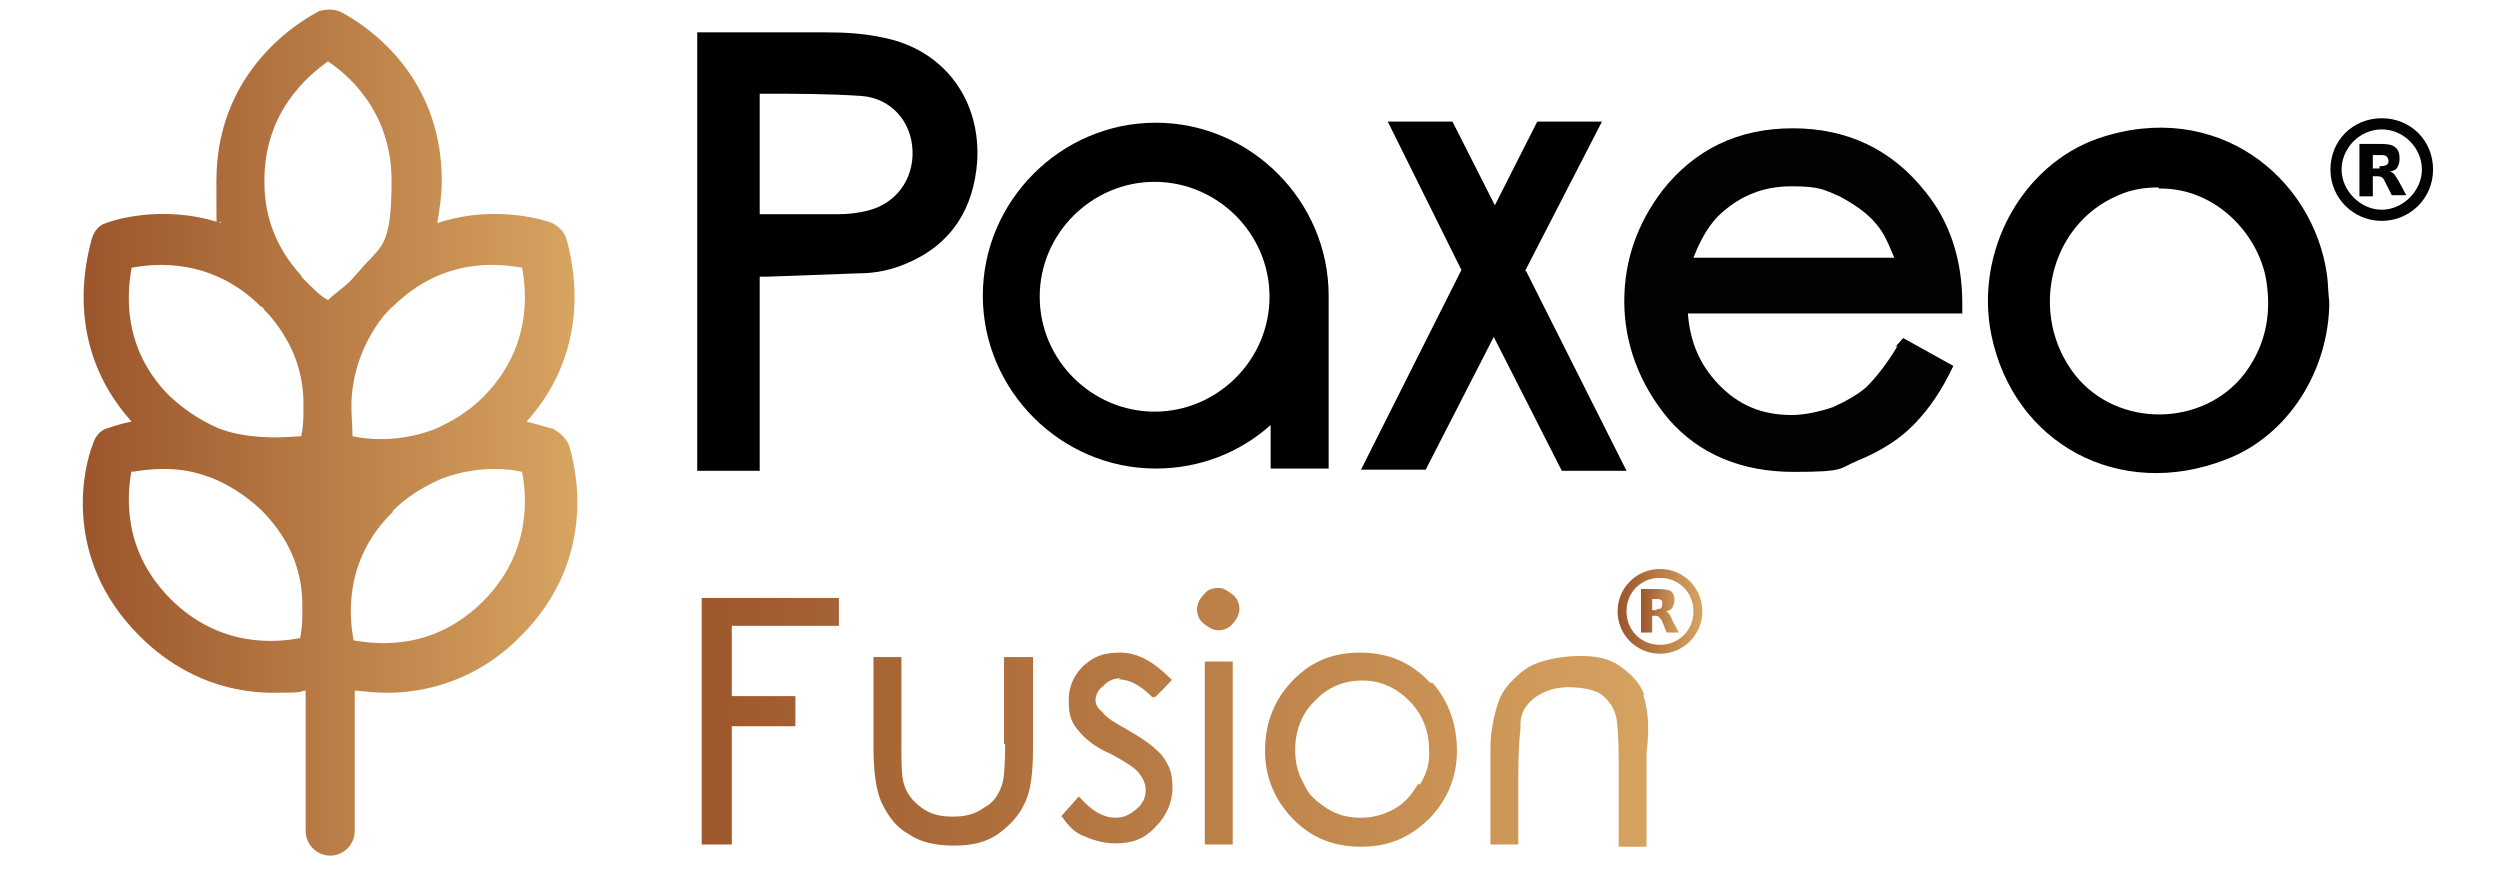 <?xml version="1.0" encoding="UTF-8"?>
<svg id="Layer_1" data-name="Layer 1" xmlns="http://www.w3.org/2000/svg" xmlns:xlink="http://www.w3.org/1999/xlink" version="1.1" viewBox="0 0 224.1 79.5">
  <defs>
    <style>
      .cls-1 {
        fill: url(#linear-gradient);
      }

      .cls-1, .cls-2, .cls-3, .cls-4, .cls-5, .cls-6, .cls-7, .cls-8, .cls-9, .cls-10, .cls-11, .cls-12 {
        stroke-width: 0px;
      }

      .cls-2 {
        fill: url(#linear-gradient-10);
      }

      .cls-3 {
        fill: #010202;
      }

      .cls-4 {
        fill: #000;
      }

      .cls-5 {
        fill: url(#linear-gradient-4);
      }

      .cls-6 {
        fill: url(#linear-gradient-2);
      }

      .cls-7 {
        fill: url(#linear-gradient-3);
      }

      .cls-8 {
        fill: url(#linear-gradient-8);
      }

      .cls-9 {
        fill: url(#linear-gradient-9);
      }

      .cls-10 {
        fill: url(#linear-gradient-7);
      }

      .cls-11 {
        fill: url(#linear-gradient-5);
      }

      .cls-12 {
        fill: url(#linear-gradient-6);
      }
    </style>
    <linearGradient id="linear-gradient" x1="7.2" y1="1046.7" x2="51.5" y2="1046.7" gradientTransform="translate(0 -1008)" gradientUnits="userSpaceOnUse">
      <stop offset="0" stop-color="#9b552b"/>
      <stop offset="1" stop-color="#d7a461"/>
    </linearGradient>
    <linearGradient id="linear-gradient-2" x1="60.1" y1="1072.6" x2="149.4" y2="1072.6" xlink:href="#linear-gradient"/>
    <linearGradient id="linear-gradient-3" x1="60.1" y1="1075.3" x2="149.4" y2="1075.3" xlink:href="#linear-gradient"/>
    <linearGradient id="linear-gradient-4" x1="60.1" y1="1075" x2="149.4" y2="1075" xlink:href="#linear-gradient"/>
    <linearGradient id="linear-gradient-5" x1="60.1" y1="1062.6" x2="149.4" y2="1062.6" xlink:href="#linear-gradient"/>
    <linearGradient id="linear-gradient-6" x1="60.1" y1="1075.5" x2="149.4" y2="1075.5" xlink:href="#linear-gradient"/>
    <linearGradient id="linear-gradient-7" x1="60.1" y1="1075.2" x2="149.4" y2="1075.2" xlink:href="#linear-gradient"/>
    <linearGradient id="linear-gradient-8" x1="60.1" y1="1075.4" x2="149.4" y2="1075.4" xlink:href="#linear-gradient"/>
    <linearGradient id="linear-gradient-9" x1="145" y1="1062.8" x2="152.6" y2="1062.8" xlink:href="#linear-gradient"/>
    <linearGradient id="linear-gradient-10" x1="147.1" y1="1062.7" x2="150.7" y2="1062.7" xlink:href="#linear-gradient"/>
  </defs>
  <path class="cls-1" d="M49.4,38.4c-.1,0-.9-.3-2.2-.6,6.2-6.9,4-14.8,3.6-16.3-.2-.7-.7-1.2-1.3-1.5-.2-.1-4.9-1.8-10.3,0,.2-1.2.4-2.5.4-3.8,0-10-7.5-14.3-9-15.1-.6-.3-1.3-.3-2-.1-.3.2-9.2,4.4-9.2,15.2s.1,2.6.4,3.8c-5.4-1.8-10.1-.1-10.3,0-.7.2-1.1.8-1.3,1.5-.4,1.6-2.6,9.4,3.6,16.3-1.2.2-2.1.6-2.2.6-.7.2-1.1.8-1.3,1.5-.7,1.7-2.9,10,4.2,17.1,4.2,4.2,8.8,5.1,12,5.1s2-.1,2.9-.2v12.6c0,1.2,1,2.2,2.2,2.2s2.2-1,2.2-2.2v-12.6c1,.1,2,.2,2.9.2,3.1,0,7.9-.9,12-5.1,7.1-7.1,4.8-15.5,4.3-17.1-.3-.7-.9-1.2-1.5-1.5ZM23.7,16.2c0-6.2,3.9-9.4,5.7-10.7,1.8,1.2,5.7,4.5,5.7,10.7s-1,5.8-2.9,8.1c-.3.3-.6.7-.9,1-.8.7-1.5,1.2-1.9,1.6-.6-.3-1.3-1-2.2-1.9-.1-.1-.2-.2-.2-.3-2.2-2.4-3.3-5.2-3.3-8.4ZM11.8,42.3c1.3-.2,3.8-.6,6.5.3.2.1.3.1.6.2,1.7.7,3.1,1.6,4.5,2.9,2.4,2.4,3.6,5.1,3.7,8.2v1.3c0,.8-.1,1.6-.2,2-2.1.4-7.2.9-11.6-3.5-4.4-4.4-3.9-9.4-3.5-11.6ZM20.5,38.7c-.3-.1-.6-.2-.9-.3-1.6-.7-3-1.6-4.4-2.9-4.3-4.3-3.8-9.3-3.4-11.5,2.1-.4,7.2-.9,11.6,3.5h.1c.2.3.3.4.6.7,1.9,2.2,3,4.7,3.1,7.6v1.3c0,.8-.1,1.6-.2,2-1.5.1-3.9.3-6.5-.4ZM31.5,36.4c0-2.1.6-5.2,2.9-8.1.3-.3.6-.7.9-.9,4.4-4.3,9.3-3.8,11.5-3.4.4,2.1.9,7.2-3.5,11.6-1.3,1.3-2.8,2.2-4.4,2.9-.3.1-.6.2-.9.3-2.7.8-5.1.6-6.4.3,0-.8-.1-1.7-.1-2.8h-.2.2ZM35.2,45.8c1.3-1.3,2.8-2.2,4.4-2.9.3-.1.6-.2.9-.3,2.7-.8,5.1-.6,6.3-.3.4,2.1.9,7.2-3.5,11.6s-9.4,3.9-11.6,3.5c-.4-2.1-.9-7.2,3.5-11.5Z"/>
  <g>
    <g>
      <polygon class="cls-6" points="62.9 75.7 65.6 75.7 65.6 65.1 71.3 65.1 71.3 62.4 65.6 62.4 65.6 56.1 75.2 56.1 75.2 53.6 62.9 53.6 62.9 75.7"/>
      <path class="cls-7" d="M90.1,66.6c0,2-.1,3.3-.3,3.8-.3.9-.8,1.6-1.6,2-.8.6-1.7.8-2.8.8s-2-.2-2.8-.8-1.3-1.2-1.6-2.2c-.2-.7-.2-1.9-.2-3.7v-7.6h-2.5v8c0,2.2.2,4,.8,5.2s1.3,2.1,2.4,2.7c1,.7,2.4,1,4,1s2.9-.3,3.9-1,1.9-1.6,2.4-2.7c.6-1.1.8-2.8.8-5.1v-8.1h-2.6v7.8h.1Z"/>
      <path class="cls-5" d="M100.3,60.9c1,0,2,.6,3,1.6h.2c0,.1,1.6-1.6,1.6-1.6h-.1c-1.6-1.6-3-2.4-4.6-2.4s-2.4.4-3.3,1.2c-.9.9-1.3,1.9-1.3,3.1s.2,1.9.8,2.6c.6.8,1.6,1.6,3,2.2,1.3.7,2.1,1.2,2.5,1.7.3.4.6.9.6,1.5s-.2,1.2-.8,1.7-1.1.8-1.9.8c-1.1,0-2.1-.6-3.1-1.7l-.2-.2-1.6,1.8h.1c.6.9,1.2,1.5,2.1,1.8.9.4,1.8.6,2.7.6,1.5,0,2.6-.4,3.6-1.5.9-.9,1.5-2.1,1.5-3.5s-.3-1.9-.8-2.7c-.6-.8-1.7-1.6-3.1-2.4-1.2-.7-2-1.1-2.4-1.7-.3-.2-.6-.6-.6-1s.2-1,.7-1.3c.3-.4.9-.7,1.5-.7Z"/>
      <path class="cls-11" d="M109.2,52.7c-.6,0-1,.2-1.3.6-.3.3-.6.8-.6,1.3s.2,1,.6,1.3.8.6,1.3.6,1-.2,1.3-.6c.3-.3.6-.8.6-1.3s-.2-1-.6-1.3-.8-.6-1.3-.6Z"/>
      <rect class="cls-12" x="108" y="59.3" width="2.5" height="16.4"/>
      <path class="cls-10" d="M128.2,61.2c-1.7-1.8-3.7-2.7-6.3-2.7s-4.6.9-6.3,2.8c-1.5,1.7-2.2,3.7-2.2,6s.8,4.3,2.4,6,3.6,2.6,6.2,2.6,4.5-.9,6.2-2.6c1.6-1.7,2.4-3.7,2.4-6s-.7-4.4-2.2-6.1h0ZM127.1,70.3c-.6,1-1.2,1.7-2.1,2.2s-1.9.8-3,.8-2-.2-3-.8c-.9-.6-1.7-1.2-2.1-2.2-.6-1-.8-2-.8-3.1,0-1.7.6-3.3,1.8-4.4,1.1-1.2,2.6-1.8,4.2-1.8s3,.6,4.2,1.8,1.8,2.7,1.8,4.4c.1,1.1-.2,2.1-.8,3.1Z"/>
      <path class="cls-8" d="M147.4,62.3c-.4-1.1-1.2-1.9-2.2-2.6s-2.2-.9-3.5-.9-2.9.2-4.3.8c-.8.4-1.5,1-2.2,1.8-.8.9-1.2,2.2-1.5,4.2-.1.6-.1,1.3-.1,2.1v8h2.5v-6.1c0-2.1.1-3.5.2-4.3h0c-.1-1.1.3-2,1.2-2.7.9-.7,2-1,3.1-1s2.4.2,3,.7,1.1,1.1,1.3,2.1c.1.6.2,1.8.2,3.6v7.9h2.5v-8.4c.3-2.5.1-4-.3-5.2Z"/>
    </g>
    <g>
      <path class="cls-9" d="M148.8,58.6c-2.1,0-3.8-1.7-3.8-3.8s1.7-3.8,3.8-3.8,3.8,1.7,3.8,3.8-1.7,3.8-3.8,3.8ZM148.8,51.8c-1.7,0-3,1.3-3,3s1.3,3,3,3,3-1.3,3-3-1.3-3-3-3Z"/>
      <path class="cls-2" d="M148.5,54.6c.2,0,.3,0,.4-.1s.1-.2.1-.4,0-.3-.1-.3c-.1-.1-.2-.1-.4-.1h-.4v1h.4M148.1,55.2v1.5h-1v-3.9h1.6c.6,0,.9.1,1.1.2.2.2.3.4.3.8s-.1.4-.2.7c-.1.1-.3.3-.6.3.1,0,.2.1.3.2.1.1.2.3.3.6l.6,1.1h-1.1l-.4-1c-.1-.2-.2-.3-.3-.4-.1-.1-.2-.1-.4-.1h-.1"/>
    </g>
  </g>
  <path class="cls-4" d="M119.1,42h-5.2v-3.9c-2.8,2.5-6.4,3.9-10.3,3.9-8.5,0-15.5-7-15.5-15.5s7-15.5,15.5-15.5,15.5,7,15.5,15.5v15.5h0ZM93.2,26.6c0,5.7,4.7,10.3,10.3,10.3s10.3-4.6,10.3-10.3-4.7-10.3-10.3-10.3c-5.6,0-10.3,4.6-10.3,10.3Z"/>
  <path class="cls-4" d="M136.8,24.3l9,17.9h-5.8l-6.1-12-6.1,11.9h-5.8l9-17.9-6.6-13.3h5.8l3.8,7.5,3.8-7.5h5.8l-6.9,13.4Z"/>
  <path class="cls-3" d="M170.1,31c-1,1.7-2,2.9-2.8,3.7-.8.7-1.9,1.3-3,1.8-1.2.4-2.5.7-3.7.7-2.7,0-4.8-.9-6.6-2.8-1.6-1.7-2.5-3.7-2.7-6.3h24.6v-.9c0-3.9-1.1-7.3-3.3-10-3-3.8-7-5.7-11.9-5.7s-8.8,1.9-11.7,5.6c-2.2,2.9-3.4,6.2-3.4,9.9s1.3,7.4,4,10.6c2.7,3.1,6.5,4.7,11.2,4.7s4-.3,5.7-1c1.7-.7,3.3-1.6,4.6-2.8s2.6-2.9,3.6-4.9l.4-.8-4.5-2.5-.7.8ZM151.8,23.1c.7-1.8,1.5-3.1,2.5-4,1.8-1.6,3.8-2.4,6.3-2.4s2.9.3,4.3.9c1.3.7,2.5,1.5,3.3,2.5.7.8,1.1,1.8,1.6,3h-17.9Z"/>
  <g>
    <path class="cls-3" d="M213.5,19.8c-2.5,0-4.6-2-4.6-4.6s2-4.6,4.6-4.6,4.6,2,4.6,4.6-2.1,4.6-4.6,4.6ZM213.5,11.6c-2,0-3.6,1.7-3.6,3.6s1.7,3.6,3.6,3.6,3.6-1.7,3.6-3.6-1.6-3.6-3.6-3.6Z"/>
    <path class="cls-3" d="M213.3,14.9c.2,0,.4,0,.6-.1s.2-.2.2-.4-.1-.3-.2-.4-.3-.1-.6-.1h-.6v1.2h.6M212.7,15.8v1.8h-1.2v-4.7h1.9c.7,0,1.1.1,1.3.3.3.2.4.6.4,1s-.1.6-.2.8-.3.3-.7.4c.2,0,.3.1.4.2s.2.3.4.6l.7,1.3h-1.3l-.6-1.2c-.1-.2-.2-.4-.3-.4-.1-.1-.3-.1-.4-.1h-.4"/>
  </g>
  <path class="cls-4" d="M62.5,2.9c3.9,0,7.7,0,11.5,0,1.8,0,3.5.1,5.3.5,5.3,1.1,8.6,5.5,8.3,11-.3,4.3-2.3,7.5-6.3,9.2-1.4.6-2.8.9-4.3.9-2.7.1-5.4.2-8.2.3-.2,0-.4,0-.7,0v17.4h-5.6V2.9ZM68.1,19.2c.2,0,.3,0,.4,0,2.2,0,4.5,0,6.7,0,.8,0,1.7-.1,2.5-.3,2.6-.6,4.2-2.8,4.1-5.4-.1-2.6-1.9-4.7-4.6-4.9-3-.2-6-.2-9-.2,0,0,0,0-.1,0v10.7Z"/>
  <path class="cls-4" d="M208.8,27c0,6.2-3.7,12.1-9.3,14.2-9.5,3.7-19-1.4-21-11.2-1.5-7.4,2.7-15.2,9.6-17.6,10.6-3.6,19.3,3.5,20.5,12.3.1.8.1,1.6.2,2.4ZM193.5,16.8c-1.3,0-2.5.2-3.6.7-6.2,2.6-8.1,10.7-3.9,16.1,3.8,4.8,11.5,4.7,15.2-.1,1.8-2.4,2.4-5.1,2-8-.5-4.2-4.4-8.7-9.7-8.6Z"/>
</svg>